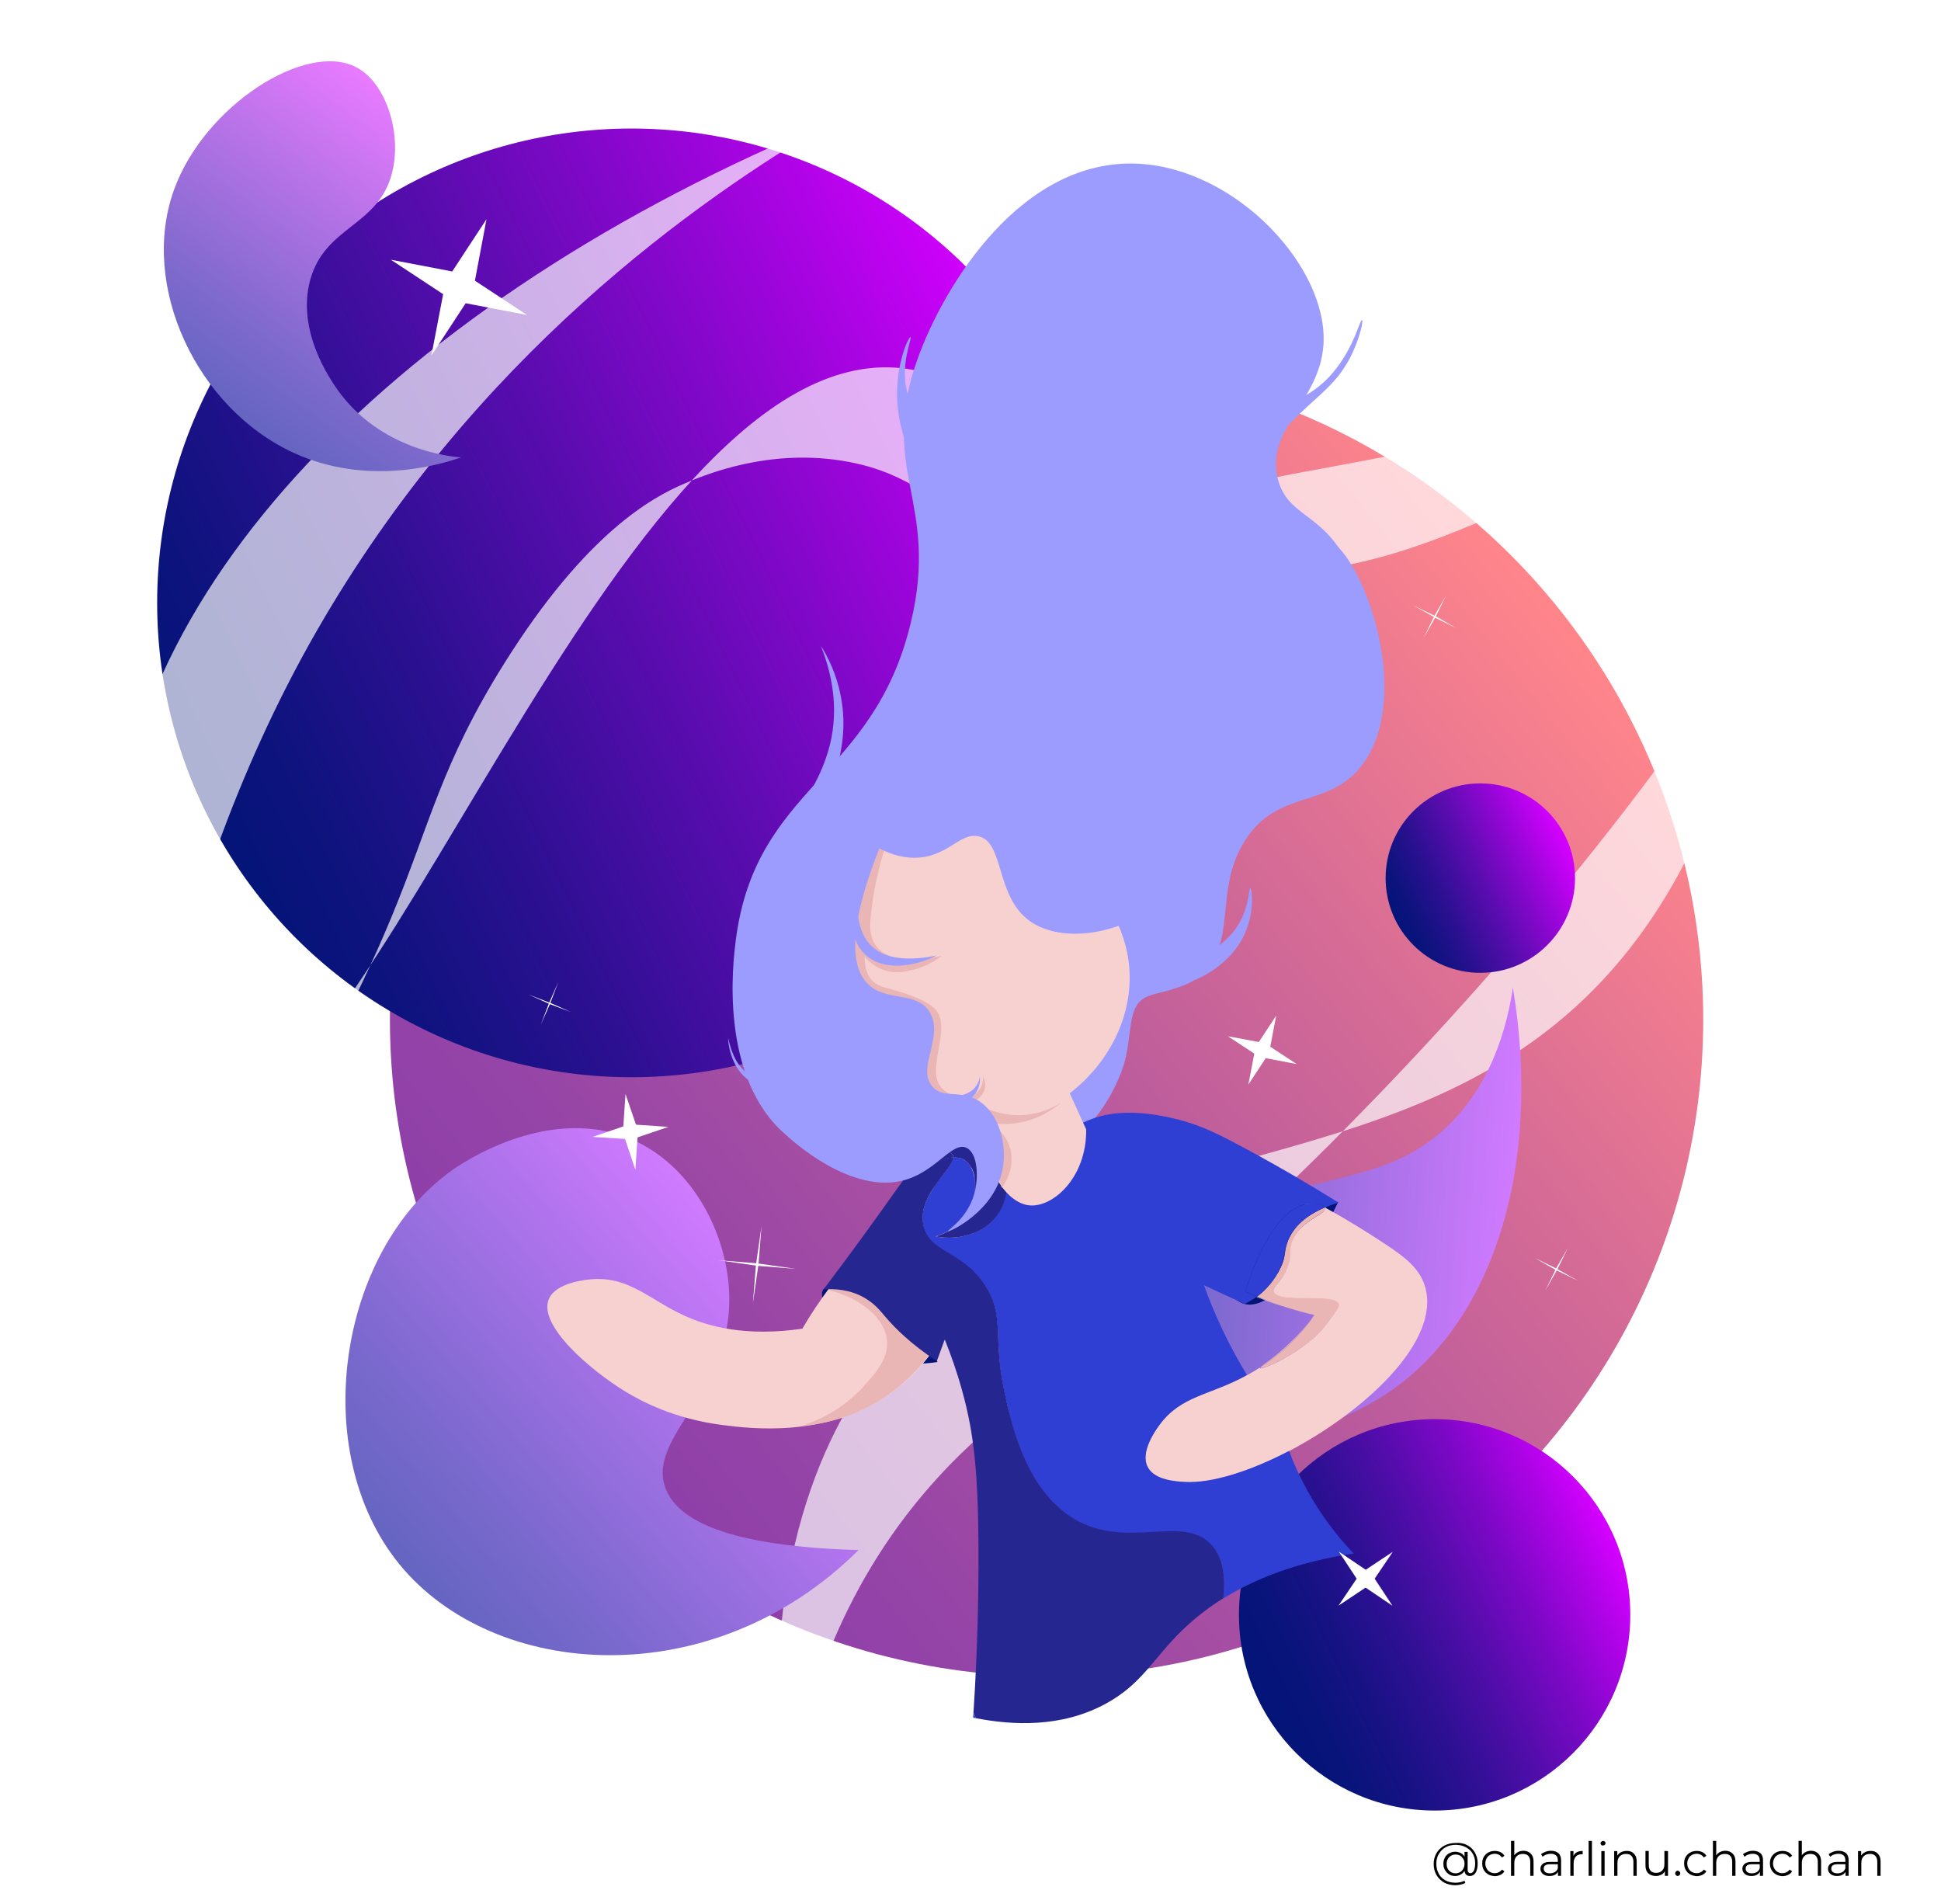 <?xml version="1.0" encoding="utf-8"?>
<!-- Generator: Adobe Illustrator 22.1.0, SVG Export Plug-In . SVG Version: 6.00 Build 0)  -->
<svg version="1.1" id="Calque_1" xmlns="http://www.w3.org/2000/svg" xmlns:xlink="http://www.w3.org/1999/xlink" x="0px" y="0px"
	 viewBox="0 0 1240 1216" style="enable-background:new 0 0 1240 1216;" xml:space="preserve">
<style type="text/css">
	.st0{fill:#FFFFFF;}
	.st1{fill:url(#SVGID_1_);}
	.st2{fill:#031477;}
	.st3{fill:url(#SVGID_2_);}
	.st4{fill:url(#SVGID_3_);}
	.st5{fill:#EAB5B5;}
	.st6{opacity:0.68;fill:#FFFFFF;enable-background:new    ;}
	.st7{fill:url(#SVGID_4_);}
	.st8{fill:url(#SVGID_5_);}
	.st9{fill:url(#SVGID_6_);}
	.st10{fill:#F7D0D0;}
	.st11{fill:#9C9CFF;}
	.st12{fill:none;}
	.st13{fill:#2F3FD3;}
	.st14{fill:#262691;}
	.st15{fill:url(#SVGID_7_);}
</style>
<g id="Calque_26">
	<rect class="st0" width="1240" height="1216"/>
	
		<linearGradient id="SVGID_1_" gradientUnits="userSpaceOnUse" x1="356.049" y1="267.692" x2="969.696" y2="839.928" gradientTransform="matrix(0.997 7.159591e-02 7.159591e-02 -0.997 -32.2 1156.211)">
		<stop  offset="0" style="stop-color:#8C3EA9"/>
		<stop  offset="0.153" style="stop-color:#9544A7"/>
		<stop  offset="0.407" style="stop-color:#AF54A0"/>
		<stop  offset="0.729" style="stop-color:#D86D95"/>
		<stop  offset="0.994" style="stop-color:#FF858B"/>
	</linearGradient>
	<circle class="st1" cx="668.6" cy="651.3" r="419.5"/>
	<path class="st2" d="M277.8,161c-28,19.2-128.3,95.5-132.2,227c-3.5,116.3,70.9,192.1,84.5,205.4c13.7,13.5,88.7,84.4,200,81.1
		c121.9-3.6,239.8-94.8,265.4-222.1C724,310.6,621.1,206.7,610,196c-16.9-16.4-102.2-95.6-217.6-81.5
		C336.3,121.4,297.8,147.2,277.8,161z"/>
	
		<linearGradient id="SVGID_2_" gradientUnits="userSpaceOnUse" x1="829.086" y1="129.807" x2="1045.649" y2="254.839" gradientTransform="matrix(0.997 7.159591e-02 7.159591e-02 -0.997 -32.2 1156.211)">
		<stop  offset="0" style="stop-color:#031477"/>
		<stop  offset="0.115" style="stop-color:#08147A"/>
		<stop  offset="0.253" style="stop-color:#171284"/>
		<stop  offset="0.403" style="stop-color:#2F1094"/>
		<stop  offset="0.561" style="stop-color:#510DAA"/>
		<stop  offset="0.726" style="stop-color:#7C08C6"/>
		<stop  offset="0.894" style="stop-color:#B103E8"/>
		<stop  offset="0.994" style="stop-color:#D400FF"/>
	</linearGradient>
	<circle class="st3" cx="916.5" cy="1031.5" r="125"/>
	
		<linearGradient id="SVGID_3_" gradientUnits="userSpaceOnUse" x1="116.81" y1="648.808" x2="641.759" y2="951.887" gradientTransform="matrix(0.997 7.159591e-02 7.159591e-02 -0.997 -32.2 1156.211)">
		<stop  offset="0" style="stop-color:#031477"/>
		<stop  offset="9.995630e-02" style="stop-color:#0E137E"/>
		<stop  offset="0.275" style="stop-color:#2B1091"/>
		<stop  offset="0.506" style="stop-color:#5B0CB0"/>
		<stop  offset="0.778" style="stop-color:#9C05DA"/>
		<stop  offset="0.994" style="stop-color:#D400FF"/>
	</linearGradient>
	<circle class="st4" cx="403.4" cy="385.1" r="303"/>
	<path class="st5" d="M885.4,821.8"/>
	<path class="st6" d="M532.5,76.7C253.6,191.3,69.2,381.3,72.9,572.1c0.9,44,12.6,131.4,53.1,141.9
		c105.4,27.5,267-499.1,450.3-478.8c71.1,7.9,70.9,88.4,173.8,120.8c152.6,48,276.2-100.4,338.1-52.4
		c50.4,39.1,36.4,190.1-41.7,295.3C914.3,776.8,688,704.6,561.9,868.9c-38.2,49.8-79.9,138.7-60.8,302.4
		c5.9-52.6,22.4-127.7,73.3-197.3c40.8-55.7,87-85,102.1-94.9c182.5-120.5,542.9-537.4,482.3-622.6c-19.2-26.9-67.4-2.3-333.2,46.3
		c-67.7,12.4-134.6,62-199.6,32.6c-28.5-12.9-43.1-32.7-84-40.4c-49.6-9.3-91.3,8.1-105,14c-19.5,8.4-62.3,30.7-115,115
		c-40.1,64.1-47,101.7-72,162c-46.1,111.2-126.5,233.2-149.1,224.7c-27.4-10.4-3.4-225.4,101.5-407.8
		C303,227.8,444.9,127.8,532.5,76.7z"/>
	
		<linearGradient id="SVGID_4_" gradientUnits="userSpaceOnUse" x1="281.334" y1="171.187" x2="492.7" y2="382.553" gradientTransform="matrix(0.997 7.159591e-02 7.159591e-02 -0.997 -32.2 1156.211)">
		<stop  offset="3.802910e-03" style="stop-color:#6565C1"/>
		<stop  offset="0.25" style="stop-color:#7B69CE"/>
		<stop  offset="0.759" style="stop-color:#B474EF"/>
		<stop  offset="0.994" style="stop-color:#D07AFF"/>
	</linearGradient>
	<path class="st7" d="M548.5,990.1c-92.3-2.6-117.3-22.6-123.5-39.9c-11.6-32.7,42.2-60.7,40.9-122.4c-0.8-37-21.3-80.3-59.1-98.5
		c-54.9-26.4-114.4,15.5-118.6,18.6C216,800,196.6,927.3,255.1,999.1C315.5,1073.2,455,1083.1,548.5,990.1z"/>
	
		<linearGradient id="SVGID_5_" gradientUnits="userSpaceOnUse" x1="710.403" y1="443.326" x2="969.474" y2="443.326" gradientTransform="matrix(0.997 7.159591e-02 7.159591e-02 -0.997 -32.2 1156.211)">
		<stop  offset="3.802910e-03" style="stop-color:#6565C1"/>
		<stop  offset="0.25" style="stop-color:#7B69CE"/>
		<stop  offset="0.759" style="stop-color:#B474EF"/>
		<stop  offset="0.994" style="stop-color:#D07AFF"/>
	</linearGradient>
	<path class="st8" d="M721.4,899c37.1,42.7,119.4,19.6,161.5-6.9c71.6-45.1,102.5-148,83.6-261.4c-3.2,22.1-13.3,67.5-51,96.6
		c-20.5,15.8-41.9,21.1-71.4,28.3c-70.7,17.4-93.9,0.4-115.8,20.8C698.1,804.5,693.3,866.7,721.4,899z"/>
	
		<linearGradient id="SVGID_6_" gradientUnits="userSpaceOnUse" x1="123.017" y1="898.836" x2="242.488" y2="1090.028" gradientTransform="matrix(0.997 7.159591e-02 7.159591e-02 -0.997 -32.2 1156.211)">
		<stop  offset="3.802910e-03" style="stop-color:#6565C1"/>
		<stop  offset="0.209" style="stop-color:#7B69CB"/>
		<stop  offset="0.636" style="stop-color:#B472E6"/>
		<stop  offset="0.994" style="stop-color:#E87AFF"/>
	</linearGradient>
	<path class="st9" d="M294.4,292.2c-13.3,4.6-59.7,18.7-106.9-3c-61.9-28.5-98.4-106.6-76.4-167.8c19.4-54,84.4-95.2,116.4-78.5
		c19.6,10.2,29.6,43.3,22.7,68.5c-9.1,33.3-42.5,33.1-52,67.3c-9,32.7,13,63.9,17.3,70.1C242.9,287.4,287.7,291.6,294.4,292.2z"/>
	<g>
		<path class="st2" d="M526,823.6c-4.8,6.8,11,31,33.1,41.5c16,7.6,31.5,6.2,39.8,4.9c-3.7-8.4-11-21.4-24.8-31.9
			C556.6,824.8,530.7,817,526,823.6z"/>
		<path class="st2" d="M854.8,768c-20.5,42.8-44.3,69.1-59.8,64.9c-17.5-4.7-27.2-49.2-13.7-61.1c5.4-4.7,12.1-2.3,38.3-2.3
			C834.5,769.5,846.8,768.7,854.8,768z"/>
		<g>
			<path class="st10" d="M544.4,804.9c-15.7,17.6-26,33.8-31.8,43.8c-36.2,5.3-60.3-1.4-75.6-8.4c-21.8-10-35-24.9-58.5-23.2
				c-2.8,0.2-23.6,1.7-28,13c-6.5,16.7,26.5,45,48.9,58.7c10,6.1,31.4,17.6,62.6,21.5c17.3,2.2,65.4,8.3,105.7-19.5
				c40.4-27.9,60.3-81.1,53.9-136.5c2.7-5.4,2.3-7.2,1.6-7.9C618.1,741.2,575.7,769.8,544.4,804.9z"/>
		</g>
		<g>
			<path class="st5" d="M587.7,830.1c-25-15.3-52.5-8-58.7-6.2c21.3,5.3,36.7,18.4,37.7,32.8c0.8,11.4-7.6,20.7-15.1,29
				c-14.2,15.6-30.7,22.3-39.9,25.2c10.1-0.8,24-3.3,38.8-10.2c33.4-15.6,49.4-43.3,55-54.2C601.7,841.3,595.9,835.1,587.7,830.1z"
				/>
		</g>
		<path class="st11" d="M731.2,637.4c6.1-3.4,12.5-2.9,26.5-8.6c2.4-1,4.9-2.4,7.8-4.7c26.3-20.8,9.1-54.7,29.9-87.3
			c21.5-33.6,54-19.6,75.4-49c34.4-47.2-4.6-144.7-26.5-144c-12.6,0.4-9.3,33.1-30.1,64.5c-59.9,90.6-217.9,14.1-297.4,98.8
			c-63,67.2-37.9,194.3-13.8,211.1c7.2,5,16.4,9.2,16.4,9.2c17.1,7.8,32.1,9.3,40.4,9.9c70.3,5.6,105.4,8.4,128.1-11
			c23.2-19.9,30.5-47.8,30.5-47.8C723.4,659.6,720.4,643.5,731.2,637.4z"/>
		<g>
			<path class="st12" d="M797.4,878c-0.1,0-0.1,0.1-0.2,0.1C797.3,878,797.4,878,797.4,878z"/>
			<path class="st12" d="M824.3,857.6c1.1-1,2.2-2.1,3.3-3.2c3.6-3.7,6.5-7.1,8.9-10.1c1-1.4,2-2.8,2.9-4.1l0,0
				C834.4,846.9,829.3,852.7,824.3,857.6z"/>
			<path class="st12" d="M769.2,821.1c4.6,4.3,9.9,5.5,12.7,5.9C774.2,823.4,769.3,821.1,769.2,821.1z"/>
			<path class="st12" d="M833.2,838.5c-2.7-0.7-5.5-1.5-8.3-2.4c-0.6-0.2-1.2-0.4-1.8-0.6c-2.6-0.8-5.2-1.6-7.9-2.5
				C822,835.4,828.1,837.2,833.2,838.5z"/>
			<path class="st12" d="M797.4,878c2.8-1.5,5.4-3.1,7.9-4.7c0.1-0.1,0.2-0.2,0.4-0.4C802.8,874.9,800,876.6,797.4,878z"/>
			<path class="st12" d="M824.3,857.6c5-4.9,10.1-10.7,15.1-17.5c-2.1-0.5-4.2-1-6.3-1.6c-5.1-1.3-11.2-3.1-18-5.5
				c-4.4-1.5-8.6-3-12.6-4.5c-2.8,2-5.4,3.4-7.5,4.4c-4.9-2.2-9.3-4.3-13.1-6c-2.8-0.4-8.1-1.6-12.7-5.9l-0.1-0.1l-0.1-0.1
				c3,8.3,6.8,17.6,11.4,27.5c6.2,13.3,12.2,23.5,16.1,30c0.3-0.2,0.5-0.3,0.6-0.3s0.1-0.1,0.2-0.1c2.6-1.4,5.3-3.1,8.3-5.1
				C807.8,871,815.1,866.4,824.3,857.6z"/>
			<g>
				<path class="st10" d="M815.2,833c2.7,0.9,5.3,1.7,7.9,2.5c-7.2-2.3-13.9-4.8-20.1-7.3c-0.1,0.1-0.2,0.2-0.3,0.2
					C807.4,830.2,811.7,831.8,815.2,833z"/>
			</g>
			<g>
				<path class="st10" d="M839.6,840.1c-0.1,0-0.1,0-0.2,0c-0.9,1.4-1.9,2.7-2.9,4.1C837.7,842.7,838.7,841.4,839.6,840.1z"/>
			</g>
			<g>
				<path class="st10" d="M910.5,822.2c-3.4-12-12.8-19.1-26.1-27.9c-10.6-7-23.2-14.9-37.9-23c0,0,0,0-0.1,0c0,0.1,0.1,0.1,0.1,0.2
					c1.2,4.3-16.9,8.2-21.7,22.5c-1.8,5.5,0.3,6.7-2,13.9c-3.6,11.3-10.4,13.8-9.3,17.4c2.6,8,39.2,0.3,41.5,8
					c0.2,0.8,0.1,1.8-3.5,6.8c-5.5,7.6-8.3,11.4-15.3,17c-14,11.2-30.5,18.1-31.3,16.8c-0.1-0.1,0-0.3,0.2-0.5
					c-2.5,1.6-5.1,3.2-7.9,4.7c0,0-0.1,0.1-0.2,0.1c-0.2,0.1-0.4,0.2-0.6,0.3c-23.7,13.1-41.9,12.8-55.9,31.9
					c-2.1,2.9-12.5,17-7.5,26.8c4.4,8.6,18.4,9.3,24,9.6c17.2,0.9,41.8-7,66.3-19.8C872,901.5,920.3,856.8,910.5,822.2z"/>
			</g>
			<g>
				<path class="st10" d="M797.3,878.1c-0.1,0.1-0.3,0.2-0.6,0.3C796.8,878.3,797,878.2,797.3,878.1z"/>
			</g>
			<g>
				<path class="st10" d="M802.5,828.5c4,1.5,8.3,3.1,12.6,4.5C811.6,831.8,807.3,830.2,802.5,828.5
					C802.6,828.4,802.6,828.5,802.5,828.5z"/>
			</g>
			<path class="st5" d="M839.4,840.1L839.4,840.1C839.5,840,839.5,840.1,839.4,840.1L839.4,840.1z"/>
			<path class="st5" d="M833.2,838.5c2.4,0.6,4.5,1.1,6.4,1.5c-5.3-1.3-10.8-2.8-16.5-4.5c0.6,0.2,1.2,0.4,1.8,0.6
				C827.7,836.9,830.4,837.7,833.2,838.5z"/>
			<path class="st5" d="M836.5,844.2c-2.4,3-5.3,6.4-8.9,10.1c-1.1,1.1-2.2,2.2-3.3,3.2c-6.6,6.5-12.9,11.5-18.6,15.3
				c-0.1,0.1-0.3,0.3-0.4,0.4C819,864.4,829,854.3,836.5,844.2z"/>
			<path class="st5" d="M809.6,822.3c2.5-2.6,5.1-5.9,7.1-9.8C814.3,816.6,811.7,819.9,809.6,822.3z"/>
			<path class="st5" d="M821.3,797.6c0.5-2.3,1.2-4.6,2.5-7.2C822.3,793.4,821.7,795.6,821.3,797.6z"/>
			<path class="st5" d="M839.4,840.1L839.4,840.1c-1.8-0.5-3.9-1-6.3-1.6C835.3,839.1,837.4,839.6,839.4,840.1z"/>
			<path class="st5" d="M805.7,872.9c5.7-3.8,12-8.8,18.6-15.3C815.1,866.4,807.8,871,805.7,872.9z"/>
			<path class="st5" d="M823.8,790.4c-1.3,2.5-1.9,4.9-2.5,7.2c-0.8,4.2-0.5,7.4-4.6,14.9c-2.1,4-4.6,7.2-7.1,9.8
				c-1.8,2-3.4,3.3-4.2,4.1c-0.8,0.7-1.6,1.2-2.3,1.8c6.2,2.6,12.9,5.1,20.1,7.3c5.7,1.7,11.2,3.2,16.5,4.5l-0.1,0.1
				c0.1,0,0.1,0,0.2,0c-0.9,1.2-1.9,2.6-3.1,4.1c-7.5,10-17.5,20.2-31.2,29c-0.2,0.2-0.3,0.4-0.2,0.5c0.7,1.3,17.3-5.6,31.3-16.8
				c6.9-5.5,9.7-9.3,15.3-17c3.6-5,3.7-6,3.5-6.8c-2.3-7.7-39,0-41.5-8c-1.1-3.5,5.7-6.1,9.3-17.4c2.3-7.2,0.2-8.4,2-13.9
				c4.8-14.3,22.8-18.3,21.7-22.5c0-0.1-0.1-0.2-0.1-0.2C833.1,776.9,826.9,784.1,823.8,790.4z"/>
			<path class="st13" d="M603.8,856.5c0.2,0.5,0.4,0.9,0.6,1.4c-0.2-0.5-0.3-1.1-0.5-1.6C603.9,856.4,603.8,856.4,603.8,856.5z"/>
			<path class="st13" d="M621.7,1097.2c0.6,0.1,1.2,0.2,1.7,0.3c-0.5-1.2-1-2.4-1.5-3.6C621.8,1095,621.7,1096.1,621.7,1097.2z"/>
			<path class="st13" d="M864.8,992.3c-9.4-9.8-20.2-23.1-29.7-40.4c-4.9-8.9-8.7-17.4-11.6-25.1c-24.5,12.8-49.2,20.7-66.3,19.8
				c-5.5-0.3-19.6-1-24-9.6c-5-9.7,5.4-23.9,7.5-26.8c14-19.1,32.2-18.8,55.9-31.9c-3.9-6.5-9.9-16.7-16.1-30
				c-4.7-9.9-8.4-19.2-11.4-27.5c0.1,0.1,0.1,0.1,0.2,0.2c0,0,5,2.3,12.7,5.9c3.8,1.7,8.2,3.8,13.1,6c2.1-1,4.7-2.4,7.5-4.4
				c-0.1,0-0.1,0-0.2-0.1l0.1-0.1c0.1-0.1,0.2-0.2,0.3-0.2c-2.5-1-4.9-2.1-7.2-3.1c2.1-6.9,17-54.4,41.1-56.2
				c3.2-0.2,8.8,0.4,9.7,2.5c0,0,0,0,0.1,0c2.6-1.1,5.5-2.2,8.7-3.1c-18.5-11.5-42.5-25.7-69.1-39.6c-9.9-5.1-22-11.2-39-14.8
				c-4.7-1-15.6-3.3-27.9-3c-26.7,0.6-32.6,12.6-59.6,19.8c-9.2,2.4-16.6,3.2-22.9,3.2c7.2,12.6,9.8,29.8-0.1,42.8
				c-8.4,11.1-23.6,16.1-39,13.2c13.4-4.1,23.1-14.3,24.9-26.3c1-6.1,0.8-18-6.4-22.5c-2.2-1.4-4.7-1.8-7.2-1.6
				c-0.3,7.7-23.7,24.8-18.9,43.9c4.4,17.6,23.8,15.4,38.5,36.8c13.9,20.4,5.4,33.5,13.1,69.1c4.2,19.4,12.9,59.8,41.4,79.2
				c34.7,23.6,72-2.1,90.9,18.6c5.7,6.2,9.6,16.4,7.5,34.1C801.1,1008.8,827.8,997.9,864.8,992.3z"/>
			<path class="st13" d="M769.2,821.1c-0.1-0.1-0.1-0.1-0.2-0.2C769.1,820.9,769.1,820.9,769.2,821.1
				C769.2,821,769.2,821,769.2,821.1z"/>
			<path class="st13" d="M803,828.2C803,828.2,802.9,828.2,803,828.2c-0.2,0-0.3,0.1-0.4,0.1c0.1,0,0.1,0,0.2,0.1
				C802.8,828.3,802.9,828.2,803,828.2z"/>
			<path class="st13" d="M802.5,828.5L802.5,828.5c0-0.1,0-0.1-0.1-0.2l-0.1,0.1C802.4,828.5,802.5,828.5,802.5,828.5z"/>
			<path class="st13" d="M836.7,768.8c-24.1,1.8-39,49.3-41.1,56.2c2.3,1.1,4.8,2.1,7.2,3.1c2-1.5,4.4-3.4,6.7-5.8
				c2.2-2.4,4.8-5.6,7.1-9.8c3.1-5.9,3.6-10.4,4.6-14.9c0.4-2,1-4.2,2.5-7.2c3.1-6.2,9.3-13.5,22.7-19.1
				C845.5,769.1,840,768.5,836.7,768.8z"/>
			<path class="st13" d="M805.3,826.3c0.9-0.7,2.4-2.1,4.2-4.1c-2.3,2.4-4.7,4.3-6.7,5.8c0,0,0.1,0,0.1,0.1
				C803.8,827.6,804.5,827,805.3,826.3z"/>
			<path class="st13" d="M816.7,812.4c4.2-7.4,3.8-10.7,4.6-14.9C820.3,802.1,819.8,806.5,816.7,812.4z"/>
			<path class="st14" d="M593.5,737.3c16.1-9.3,25.4-3.5,43.3-3.6c-1.9-3.3-4.1-6.3-6.4-8.8c-14.7-15.8-43-20.8-53.5-8.9
				c-6.8,7.8-6.6,23.1-0.5,29c5.6-3.1,11.3-5.6,16.3-7.3C592.9,737.6,593.2,737.4,593.5,737.3z"/>
			<path class="st14" d="M593.5,737.3c-0.3,0.2-0.6,0.3-0.8,0.5c7.7-2.5,13.8-3,15.8-0.4c0.4,0.6,0.6,1.2,0.6,2
				c2.5-0.2,5,0.2,7.2,1.6c7.2,4.5,7.4,16.4,6.4,22.5c-1.9,12-11.5,22.2-24.9,26.3c15.4,2.9,30.6-2.2,39-13.2
				c9.9-13,7.2-30.1,0.1-42.8C618.9,733.8,609.6,727.9,593.5,737.3z"/>
			<path class="st14" d="M774,986.8c-18.9-20.7-56.2,5-90.9-18.6c-28.5-19.4-37.3-59.8-41.4-79.2c-7.7-35.6,0.8-48.8-13.1-69.1
				c-14.6-21.4-34.1-19.3-38.5-36.8c-4.8-19.1,18.6-36.1,18.9-43.9c-8.9,0.7-19.2,8.8-27.1,8.3c-4.3,5.3-9.9,13.4-19.7,27.1
				c-15.3,21.4-28,38.3-36.1,49c7-0.5,16.9,0,26.2,5.4c6.6,3.8,10.1,8.4,13.2,12c6.5,7.6,16.7,17.8,33,28.4c1.7-4.6,3.3-9.1,5-13.7
				c0.1,0.2,0.2,0.5,0.3,0.7c0-0.1,0-0.1,0.1-0.2c0.2,0.5,0.3,1,0.5,1.6c2.9,7.3,6.7,17.7,10.2,30.3c7.8,28,10.2,53.1,10.5,100.5
				c0.1,28.3-0.5,63.9-3.2,105.3c0.5,1.2,1,2.4,1.5,3.6c23.2,4.5,54.6,6.3,83.1-9.3c23-12.5,30.1-28.7,48.5-46.6
				c7-6.8,15.6-13.9,26.5-20.7C783.5,1003.2,779.6,993,774,986.8z"/>
			<path class="st14" d="M581.9,747.5c3.8-4.8,6.7-7.3,10.8-9.8c-5,1.6-10.7,4.2-16.3,7.3c0.4,0.4,0.9,0.8,1.4,1.1
				C579,747,580.4,747.4,581.9,747.5z"/>
			<path class="st14" d="M592.6,737.8c-4,2.4-6.9,5-10.8,9.8c7.9,0.6,18.2-7.6,27.1-8.3c0-0.7-0.1-1.4-0.6-2
				C606.5,734.8,600.3,735.2,592.6,737.8z"/>
		</g>
		<g>
			<path class="st10" d="M693.9,721.4c0.4,30.9-21.5,50.3-36.6,48.5c-13.3-1.6-27.5-20.3-26.8-45c2.3-5.5,4.6-12.1,6.4-19.6
				c1.9-7.7,2.9-14.7,3.5-20.8c12.6,0.9,25.3,1.8,37.9,2.7C683.5,698.6,688.7,710,693.9,721.4z"/>
		</g>
		<g>
			<path class="st10" d="M720.3,639.6c-8.2,44.7-51.5,80.7-96.6,78.2c-58.2-3.2-84.1-68.6-89.5-103.3c-2.1-13.3-8.2-52.6,17-77.2
				c30.3-29.6,80.3-14.1,86.4-12.3C679.1,537.8,730.9,582.4,720.3,639.6z"/>
		</g>
		<g>
			<path class="st5" d="M538.5,523.8c-42.2,29.3-50.3,103.8-21.5,145.8c13.7,19.9,39.6,38.4,62.8,46.6c8.7,3.1,23,6.8,40.9,17
				c0.1,0.1,0.2,0.1,0.3,0.2c12,6.9,16.9,16.6,18.9,25.3c6.6-8.6,8.2-19.7,4.1-28.8c-3.7-8.1-10.7-11.8-13.1-13
				c4.6,0.9,11.3,1.6,19,0.4c14.1-2.2,23.7-9.3,28-13c-3.8,2.4-14.2,8.4-28.6,8c-13.9-0.4-23.7-6.4-27.4-9c0.7-0.2,4.5-1.6,6.4-5.6
				c2.4-4.9,0-9.6-0.3-10c0.1,1.3,0.2,5.4-2.6,8.8c-4,4.9-10.7,4.3-12.3,4.1c-5.2-0.5-9-3.3-10.7-4.8c-12.6-11.7,6.9-39-5.3-51.5
				c-6.5-6.7-23.6-11.3-31.1-13.3c-1.8-0.5-5.6-1.4-8.7-4.6c-4.5-4.6-5-11.2-4.9-15.4c1.9,2.3,6.3,6.9,13.4,9
				c7.1,2.1,13.1,0.6,18.1-0.7c4-1,10.6-3.3,17.7-8.8c-3.4,0.9-31.1,7.7-41.7-6c-4.6-5.9-4.2-13.4-3.6-19.3
				c1.3-14.2,5.5-39.6,20.4-74.7C567,511.4,552.3,514.2,538.5,523.8z"/>
		</g>
		<path class="st11" d="M561.8,541.9c5.1,2.7,12.9,6,22.4,6c20.9,0,28.6-16,40.5-13.8c17.1,3.2,10.9,38.1,33,54.1
			c23.5,17,70.5,6.3,89.1-19.9c14-19.8,0.7-32.5,11.9-55.3c20.3-41.3,79-22.2,103.5-61.9c17.5-28.3,11.1-70.3-3.6-95.9
			c-16.1-27.8-35.8-26-42.1-48.6c-8.9-32,26.7-50,29-86.5c3.1-48.9-54.9-112.1-118-115.5c-74.6-4-124.5,77.5-141.4,124.9
			c-25.3,71,14.4,90.6-4.2,168.1c-24,100.4-99.3,104-111.9,203.3c-1.6,13-11.1,87.2,32.3,124.2c2.1,1.8,41.7,39.3,76.9,28.3
			c19.5-6.1,29.4-24.5,38.3-20.2c7.1,3.5,7.9,18.7,4.9,29.4c-4.4,15.8-17.3,23.2-16.8,23.9c0.6,0.7,29.8-12.5,34.9-39.6
			c2.7-14.3-1.2-33.3-13.6-42.6c-12.5-9.4-24-1.6-31.3-10.3c-10.2-12.1,7.8-32-1.7-47.5c-8.3-13.6-27.7-6.5-39.1-17.7
			C544.7,619.3,540,596.8,561.8,541.9z"/>
		<path class="st11" d="M516.1,528.2c-5.3,4.7-14.5,10.9-16.7,8.8c-4.1-3.8,24.7-29.3,31.8-65.9c4.6-23.8-1.4-44.9-6.8-58.6
			c4.2,6.6,9.9,17.5,12.7,32c3.9,19.8,0.3,35.3-2.3,46C531.5,504.4,528.1,517.6,516.1,528.2z"/>
		<path class="st11" d="M747.9,627.5c4.3,4.9,32.6-4.9,45.2-26.9c9.1-15.9,6.7-33.3,5.6-33.5c-1-0.2-0.4,17.6-12.9,30.5
			c-3.9,4-10.8,11.2-21,12.5c-3.9,0.5-6.5-0.1-9.9,1.8C749,615.6,745.5,624.7,747.9,627.5z"/>
		<path class="st11" d="M790.1,306.7c-2.9-1.8,0.4-16.5,8.5-28.7c15.1-22.6,33.9-17.4,53.1-40.2c13.5-16,17.1-33.9,18.4-33.4
			c1,0.4-1.4,11.2-6.4,21.7c-7.5,15.7-17.6,23.6-28.2,33.3C804.6,287.9,793.9,309,790.1,306.7z"/>
		<path class="st11" d="M582.6,287.1c-3.6,0.2-7.7-14.6-9-25.9c-2.9-25.4,6.7-46.2,8.1-45.9c1.4,0.3-9.3,23.4,0.6,41.8
			c1.6,2.9,4.5,7.4,5,14.1C587.8,278.7,585.3,287,582.6,287.1z"/>
		<path class="st11" d="M551.6,550.8c-0.6-0.1-18.5,43.9,2.7,60.3c10.7,8.3,28.2,7.2,44.2-0.8c-14.7,3-31.7,3.7-41.7-6
			C539.8,587.9,552.1,550.8,551.6,550.8z"/>
		<path class="st11" d="M601.2,699.6c1.6-0.2,4.1-0.5,7.2-0.3c2.6,0.1,3.1,0.4,4.7,0.3c4.6-0.3,7.9-3.1,8.3-3.4
			c3.7-3.3,4.5-7.5,4.6-8.7c0.8,7.6-3.7,14.4-10.2,16.3C610.8,705.3,605.1,703.6,601.2,699.6z"/>
		<path class="st11" d="M513.2,690.7c0.1,1.5-19.9,9-34.1-0.2c-13.4-8.6-14.1-27.3-13.9-27.3c0.2-0.1,3,19.1,15.4,23.9
			c2.6,1,3.3,0.5,13.7,1.3C505.6,689.2,513.2,689.8,513.2,690.7z"/>
	</g>
	
		<linearGradient id="SVGID_7_" gradientUnits="userSpaceOnUse" x1="880.39" y1="633.564" x2="985.206" y2="694.08" gradientTransform="matrix(0.997 7.159591e-02 7.159591e-02 -0.997 -32.2 1156.211)">
		<stop  offset="0" style="stop-color:#031477"/>
		<stop  offset="9.995630e-02" style="stop-color:#0E137E"/>
		<stop  offset="0.275" style="stop-color:#2B1091"/>
		<stop  offset="0.506" style="stop-color:#5B0CB0"/>
		<stop  offset="0.778" style="stop-color:#9C05DA"/>
		<stop  offset="0.994" style="stop-color:#D400FF"/>
	</linearGradient>
	<circle class="st15" cx="945.7" cy="560.9" r="60.5"/>
	<polygon class="st0" points="481,832.4 482.9,808.4 459.1,805 483.1,806.9 486.5,783.1 484.6,807.1 508.4,810.5 484.4,808.6 	"/>
	<polygon class="st0" points="345.5,654.5 350.6,641.1 337.5,635.2 350.9,640.4 356.7,627.2 351.6,640.6 364.8,646.5 351.3,641.4 	
		"/>
	<polygon class="st0" points="275.6,227.1 283.1,187.9 249.7,165.9 288.9,173.4 310.8,140 303.4,179.3 336.7,201.2 297.5,193.7 	"/>
	<polygon class="st0" points="855.1,1025.6 866.7,1008.4 855.3,991.1 872.5,1002.7 889.8,991.2 878.2,1008.4 889.6,1025.7 
		872.4,1014.1 	"/>
	<polygon class="st0" points="987.1,824.6 993.7,811.1 980.6,803.6 994.1,810.2 1001.6,797.2 995,810.7 1008.1,818.1 994.5,811.5 	
		"/>
	<polygon class="st0" points="797.5,692.8 801.3,673 784.4,661.9 804.2,665.6 815.3,648.7 811.5,668.6 828.4,679.7 808.6,675.9 	"/>
	<polygon class="st0" points="909.4,407.7 916,394.1 902.9,386.7 916.4,393.3 923.9,380.2 917.3,393.7 930.4,401.2 916.8,394.6 	"/>
	<polygon class="st0" points="405.9,747.2 399.3,727.5 378.6,726.2 398.2,719.5 399.6,698.8 406.3,718.4 427,719.8 407.3,726.5 	"/>
	<g>
		<path d="M937.3,1178.6c2.1,1.1,3.8,2.7,4.9,4.7c1.2,2,1.8,4.3,1.8,6.9c0,2.5-0.4,4.5-1.3,6c-0.9,1.4-2.1,2.1-3.7,2.1
			c-1,0-1.8-0.3-2.4-0.9s-0.9-1.4-1-2.4c-0.6,1-1.4,1.8-2.5,2.4s-2.2,0.9-3.5,0.9c-1.4,0-2.7-0.3-3.8-1s-2-1.6-2.7-2.8
			c-0.7-1.2-1-2.5-1-4s0.3-2.8,1-4c0.6-1.2,1.5-2.1,2.7-2.7s2.4-1,3.8-1c1.3,0,2.4,0.3,3.5,0.8s1.9,1.3,2.5,2.3v-3h2v11.4
			c0,0.8,0.2,1.4,0.5,1.7c0.3,0.4,0.8,0.5,1.3,0.5c0.9,0,1.7-0.6,2.2-1.7s0.8-2.7,0.8-4.7c0-2.3-0.5-4.4-1.6-6.1
			c-1-1.8-2.5-3.1-4.4-4.1s-4-1.5-6.4-1.5s-4.6,0.5-6.4,1.5s-3.3,2.4-4.4,4.3s-1.6,3.9-1.6,6.3s0.5,4.4,1.5,6.3s2.5,3.3,4.3,4.3
			s4,1.5,6.4,1.5c0.9,0,1.9-0.1,3-0.3c1-0.2,2-0.5,2.8-1l0.5,1.5c-0.9,0.4-1.9,0.8-3,1s-2.2,0.4-3.3,0.4c-2.7,0-5.1-0.6-7.2-1.7
			c-2.1-1.2-3.7-2.8-4.9-4.8c-1.2-2.1-1.8-4.4-1.8-7s0.6-5,1.8-7s2.8-3.6,5-4.8c2.1-1.1,4.6-1.7,7.3-1.7
			C932.8,1177,935.2,1177.5,937.3,1178.6z M932.8,1195.8c0.9-0.5,1.5-1.2,2-2.1s0.8-2,0.8-3.2s-0.2-2.2-0.8-3.1s-1.2-1.6-2-2.1
			c-0.9-0.5-1.8-0.7-2.9-0.7c-1.1,0-2.1,0.2-3,0.8s-1.6,1.2-2,2.1c-0.5,0.9-0.7,1.9-0.7,3.1s0.2,2.2,0.7,3.1s1.2,1.6,2,2.1
			c0.9,0.5,1.9,0.8,3,0.8C931,1196.6,931.9,1196.3,932.8,1195.8z"/>
		<path d="M950.8,1197.3c-1.2-0.7-2.2-1.6-2.9-2.9c-0.7-1.2-1-2.6-1-4.2s0.3-2.9,1-4.1s1.7-2.2,2.9-2.8c1.2-0.7,2.6-1,4.2-1
			c1.4,0,2.6,0.3,3.6,0.8c1.1,0.5,1.9,1.3,2.5,2.3l-1.6,1.1c-0.5-0.8-1.2-1.4-2-1.8s-1.7-0.6-2.6-0.6c-1.1,0-2.2,0.3-3.1,0.8
			c-0.9,0.5-1.6,1.2-2.1,2.2c-0.5,0.9-0.8,2-0.8,3.2s0.3,2.3,0.8,3.2c0.5,0.9,1.2,1.7,2.1,2.2s1.9,0.8,3.1,0.8
			c0.9,0,1.8-0.2,2.6-0.6s1.5-1,2-1.7l1.6,1.1c-0.6,1-1.5,1.8-2.6,2.3s-2.3,0.8-3.6,0.8C953.5,1198.3,952.1,1198,950.8,1197.3z"/>
		<path d="M977.9,1184c1.2,1.2,1.8,2.8,1.8,5v9.2h-2.1v-8.9c0-1.6-0.4-2.9-1.2-3.8s-2-1.3-3.5-1.3c-1.7,0-3,0.5-4,1.5
			s-1.5,2.4-1.5,4.2v8.3h-2.1v-22.3h2.1v9.2c0.6-0.9,1.4-1.6,2.4-2.1s2.2-0.8,3.5-0.8C975.1,1182.2,976.7,1182.8,977.9,1184z"/>
		<path d="M995.7,1183.8c1.1,1,1.6,2.6,1.6,4.6v9.8h-2v-2.5c-0.5,0.8-1.2,1.5-2.1,1.9c-0.9,0.5-2,0.7-3.3,0.7
			c-1.8,0-3.2-0.4-4.2-1.3c-1-0.8-1.6-1.9-1.6-3.3c0-1.3,0.5-2.4,1.5-3.2c1-0.8,2.5-1.2,4.6-1.2h5v-1c0-1.4-0.4-2.4-1.1-3.1
			c-0.8-0.7-1.9-1.1-3.3-1.1c-1,0-2,0.2-2.9,0.5s-1.7,0.8-2.4,1.4l-1-1.6c0.8-0.7,1.8-1.2,2.9-1.6s2.3-0.6,3.5-0.6
			C993,1182.2,994.6,1182.8,995.7,1183.8z M993.3,1195.8c0.9-0.5,1.5-1.3,1.9-2.4v-2.6h-5c-2.7,0-4,0.9-4,2.8c0,0.9,0.3,1.6,1,2.2
			c0.7,0.5,1.7,0.8,2.9,0.8C991.4,1196.6,992.4,1196.3,993.3,1195.8z"/>
		<path d="M1007.4,1183.1c1-0.5,2.2-0.8,3.7-0.8v2.1h-0.5c-1.7,0-3,0.5-3.9,1.5s-1.4,2.5-1.4,4.3v8h-2.1v-15.8h2v3.1
			C1005.7,1184.4,1006.4,1183.6,1007.4,1183.1z"/>
		<path d="M1014.9,1175.9h2.1v22.3h-2.1V1175.9z"/>
		<path d="M1023,1178.5c-0.3-0.3-0.5-0.7-0.5-1.1s0.1-0.8,0.5-1c0.3-0.3,0.7-0.5,1.1-0.5c0.4,0,0.8,0.1,1.1,0.4
			c0.3,0.3,0.5,0.6,0.5,1s-0.2,0.8-0.5,1.1c-0.3,0.3-0.7,0.4-1.1,0.4C1023.6,1178.9,1023.3,1178.8,1023,1178.5z M1023,1182.4h2.1
			v15.8h-2.1V1182.4z"/>
		<path d="M1043.8,1184c1.2,1.2,1.8,2.8,1.8,5v9.2h-2.1v-8.9c0-1.6-0.4-2.9-1.2-3.8c-0.8-0.9-2-1.3-3.5-1.3c-1.7,0-3,0.5-4,1.5
			s-1.5,2.4-1.5,4.2v8.3h-2.1v-15.8h2v2.9c0.6-1,1.4-1.7,2.4-2.2s2.2-0.8,3.6-0.8C1041.1,1182.2,1042.7,1182.8,1043.8,1184z"/>
		<path d="M1065.6,1182.4v15.8h-2v-2.9c-0.6,1-1.3,1.7-2.3,2.2s-2.1,0.8-3.4,0.8c-2.1,0-3.7-0.6-4.9-1.7c-1.2-1.1-1.8-2.8-1.8-5.1
			v-9.2h2.1v8.9c0,1.7,0.4,2.9,1.2,3.8c0.8,0.9,2,1.3,3.5,1.3c1.7,0,3-0.5,3.9-1.5c1-1,1.4-2.4,1.4-4.2v-8.3L1065.6,1182.4
			L1065.6,1182.4z"/>
		<path d="M1070.7,1197.8c-0.3-0.3-0.5-0.7-0.5-1.2s0.2-0.8,0.5-1.2c0.3-0.3,0.7-0.5,1.1-0.5s0.8,0.2,1.1,0.5
			c0.3,0.3,0.5,0.7,0.5,1.2s-0.2,0.9-0.5,1.2c-0.3,0.3-0.7,0.5-1.1,0.5C1071.3,1198.3,1071,1198.1,1070.7,1197.8z"/>
		<path d="M1079.8,1197.3c-1.2-0.7-2.2-1.6-2.9-2.9c-0.7-1.2-1-2.6-1-4.2s0.3-2.9,1-4.1s1.7-2.2,2.9-2.8c1.2-0.7,2.6-1,4.2-1
			c1.4,0,2.6,0.3,3.6,0.8c1.1,0.5,1.9,1.3,2.5,2.3l-1.6,1.1c-0.5-0.8-1.2-1.4-2-1.8s-1.7-0.6-2.6-0.6c-1.1,0-2.2,0.3-3.1,0.8
			s-1.6,1.2-2.1,2.2c-0.5,0.9-0.8,2-0.8,3.2s0.3,2.3,0.8,3.2c0.5,0.9,1.2,1.7,2.1,2.2s1.9,0.8,3.1,0.8c0.9,0,1.8-0.2,2.6-0.6
			s1.5-1,2-1.7l1.6,1.1c-0.6,1-1.5,1.8-2.6,2.3s-2.3,0.8-3.6,0.8C1082.5,1198.3,1081.1,1198,1079.8,1197.3z"/>
		<path d="M1106.9,1184c1.2,1.2,1.8,2.8,1.8,5v9.2h-2.1v-8.9c0-1.6-0.4-2.9-1.2-3.8c-0.8-0.9-2-1.3-3.5-1.3c-1.7,0-3,0.5-4,1.5
			s-1.5,2.4-1.5,4.2v8.3h-2.1v-22.3h2.1v9.2c0.6-0.9,1.4-1.6,2.4-2.1s2.2-0.8,3.5-0.8C1104.1,1182.2,1105.7,1182.8,1106.9,1184z"/>
		<path d="M1124.7,1183.8c1.1,1,1.6,2.6,1.6,4.6v9.8h-2v-2.5c-0.5,0.8-1.2,1.5-2.1,1.9c-0.9,0.5-2,0.7-3.3,0.7
			c-1.8,0-3.2-0.4-4.2-1.3c-1-0.8-1.6-1.9-1.6-3.3c0-1.3,0.5-2.4,1.5-3.2c1-0.8,2.5-1.2,4.6-1.2h5v-1c0-1.4-0.4-2.4-1.1-3.1
			c-0.8-0.7-1.9-1.1-3.3-1.1c-1,0-2,0.2-2.9,0.5s-1.7,0.8-2.4,1.4l-1-1.6c0.8-0.7,1.8-1.2,2.9-1.6s2.3-0.6,3.5-0.6
			C1122,1182.2,1123.6,1182.8,1124.7,1183.8z M1122.3,1195.8c0.9-0.5,1.5-1.3,1.9-2.4v-2.6h-5c-2.7,0-4,0.9-4,2.8
			c0,0.9,0.3,1.6,1,2.2c0.7,0.5,1.7,0.8,2.9,0.8C1120.4,1196.6,1121.4,1196.3,1122.3,1195.8z"/>
		<path d="M1134.6,1197.3c-1.2-0.7-2.2-1.6-2.9-2.9c-0.7-1.2-1-2.6-1-4.2s0.3-2.9,1-4.1s1.7-2.2,2.9-2.8c1.2-0.7,2.6-1,4.2-1
			c1.4,0,2.6,0.3,3.6,0.8c1.1,0.5,1.9,1.3,2.5,2.3l-1.6,1.1c-0.5-0.8-1.2-1.4-2-1.8s-1.7-0.6-2.6-0.6c-1.1,0-2.2,0.3-3.1,0.8
			s-1.6,1.2-2.1,2.2c-0.5,0.9-0.8,2-0.8,3.2s0.3,2.3,0.8,3.2c0.5,0.9,1.2,1.7,2.1,2.2s1.9,0.8,3.1,0.8c0.9,0,1.8-0.2,2.6-0.6
			s1.5-1,2-1.7l1.6,1.1c-0.6,1-1.5,1.8-2.6,2.3s-2.3,0.8-3.6,0.8C1137.2,1198.3,1135.8,1198,1134.6,1197.3z"/>
		<path d="M1161.6,1184c1.2,1.2,1.8,2.8,1.8,5v9.2h-2.1v-8.9c0-1.6-0.4-2.9-1.2-3.8c-0.8-0.9-2-1.3-3.5-1.3c-1.7,0-3,0.5-4,1.5
			s-1.5,2.4-1.5,4.2v8.3h-2.1v-22.3h2.1v9.2c0.6-0.9,1.4-1.6,2.4-2.1s2.2-0.8,3.5-0.8C1158.9,1182.2,1160.4,1182.8,1161.6,1184z"/>
		<path d="M1179.4,1183.8c1.1,1,1.6,2.6,1.6,4.6v9.8h-2v-2.5c-0.5,0.8-1.2,1.5-2.1,1.9c-0.9,0.5-2,0.7-3.3,0.7
			c-1.8,0-3.2-0.4-4.2-1.3c-1-0.8-1.6-1.9-1.6-3.3c0-1.3,0.5-2.4,1.5-3.2c1-0.8,2.5-1.2,4.6-1.2h5v-1c0-1.4-0.4-2.4-1.1-3.1
			c-0.8-0.7-1.9-1.1-3.3-1.1c-1,0-2,0.2-2.9,0.5s-1.7,0.8-2.4,1.4l-1-1.6c0.8-0.7,1.8-1.2,2.9-1.6s2.3-0.6,3.5-0.6
			C1176.7,1182.2,1178.3,1182.8,1179.4,1183.8z M1177,1195.8c0.9-0.5,1.5-1.3,1.9-2.4v-2.6h-5c-2.7,0-4,0.9-4,2.8
			c0,0.9,0.3,1.6,1,2.2c0.7,0.5,1.7,0.8,2.9,0.8C1175.1,1196.6,1176.2,1196.3,1177,1195.8z"/>
		<path d="M1199.6,1184c1.2,1.2,1.8,2.8,1.8,5v9.2h-2.1v-8.9c0-1.6-0.4-2.9-1.2-3.8c-0.8-0.9-2-1.3-3.5-1.3c-1.7,0-3,0.5-4,1.5
			s-1.5,2.4-1.5,4.2v8.3h-2.1v-15.8h2v2.9c0.6-1,1.4-1.7,2.4-2.2s2.2-0.8,3.6-0.8C1196.9,1182.2,1198.5,1182.8,1199.6,1184z"/>
	</g>
</g>
</svg>
